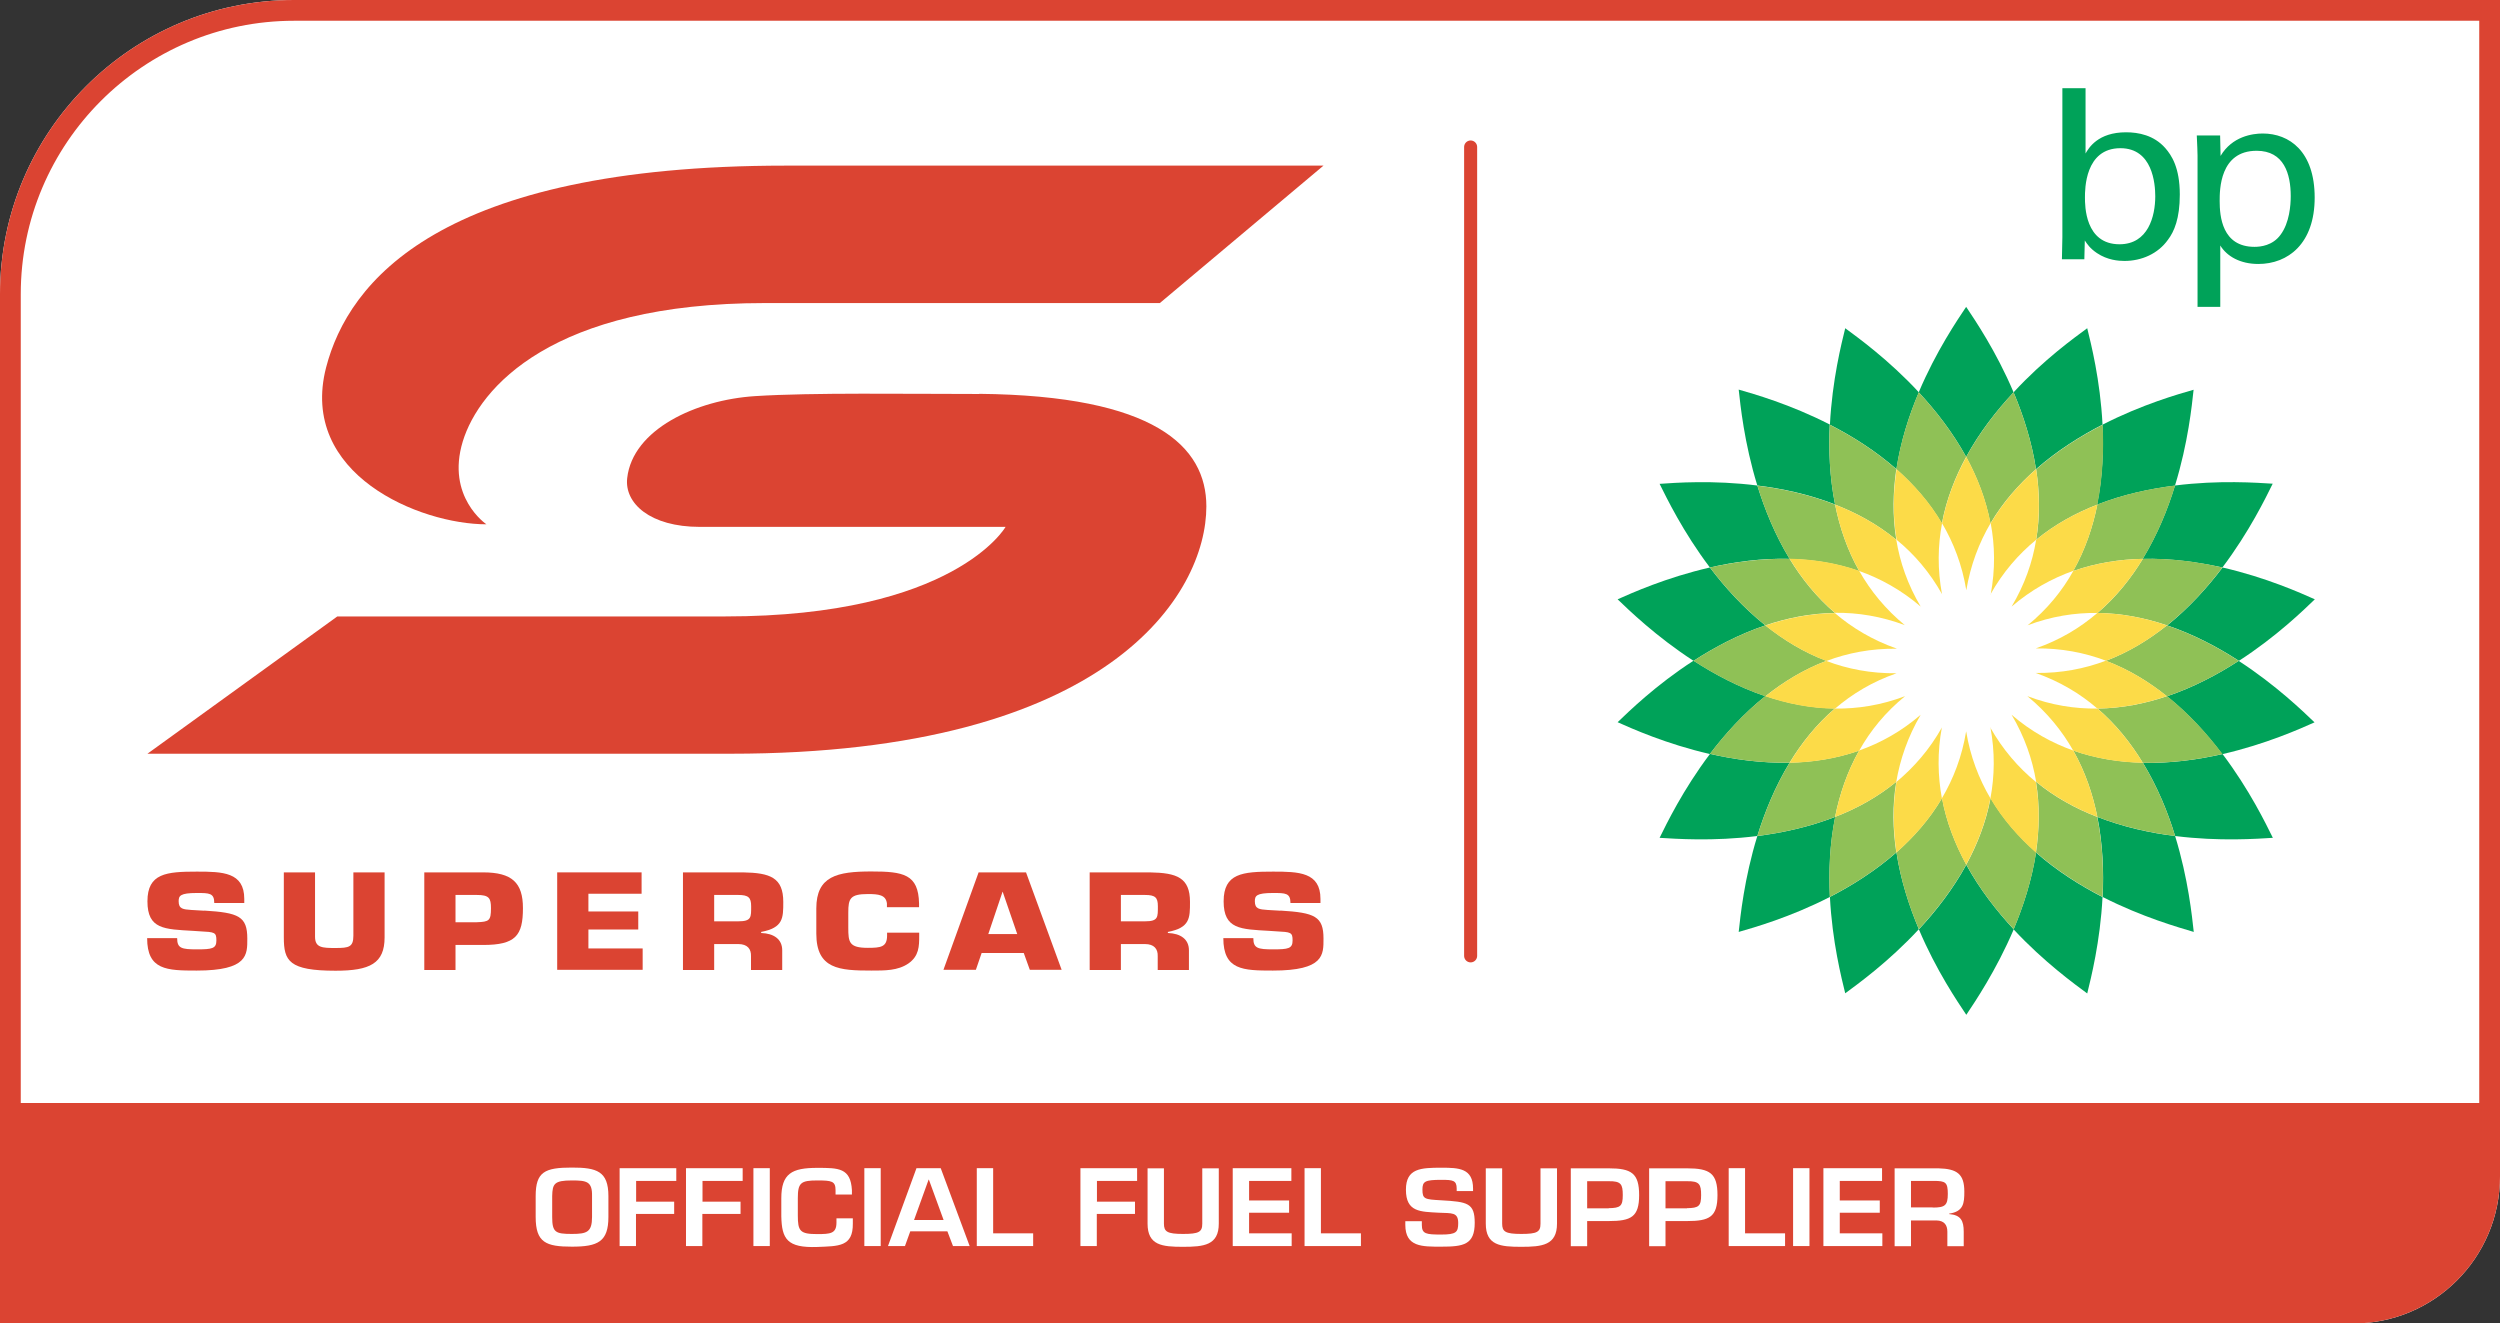 <?xml version="1.0" encoding="UTF-8"?><svg id="Layer_2" xmlns="http://www.w3.org/2000/svg" viewBox="0 0 164.98 87.34"><rect x="0" y="0" width="164.98" height="87.34" fill="#333333" stroke="none"/><defs><style>.cls-1,.cls-2,.cls-3,.cls-4{fill-rule:evenodd;}.cls-1,.cls-5{fill:#fff;}.cls-6{fill:none;stroke:#db4432;stroke-linecap:round;stroke-miterlimit:10;stroke-width:.86px;}.cls-2{fill:#8fc156;}.cls-7{fill:#db4432;}.cls-3{fill:#fcdb48;}.cls-4,.cls-8{fill:#00a259;}</style></defs><g id="Layer_1-2"><path class="cls-5" d="M155.28,87.34H0V19.41C0,8.69,8.69,0,19.41,0h145.57v77.64c0,5.36-4.34,9.7-9.7,9.7Z"/><path class="cls-7" d="M0,72.79h164.98v3.88c0,5.89-4.78,10.68-10.68,10.68H0v-14.56H0Z"/><line class="cls-6" x1="97.05" y1="9.7" x2="97.05" y2="63.08"/><path class="cls-5" d="M40.15,78.93v1.38c0,1.64-.7,1.96-2.41,1.96s-2.39-.27-2.39-1.96v-1.38c0-1.6.6-1.88,2.39-1.88,1.63,0,2.41.23,2.41,1.88ZM36.44,78.93v1.38c0,1.02.22,1.12,1.3,1.12.99,0,1.33-.12,1.33-1.12v-1.38c.02-.97-.36-1.03-1.33-1.03-1.17,0-1.28.22-1.3,1.03Z"/><path class="cls-5" d="M41.97,79.3h2.52v.81h-2.52v2.12h-1.08v-5.14h3.74v.84h-2.65v1.36Z"/><path class="cls-5" d="M46.35,79.3h2.52v.81h-2.52v2.12h-1.08v-5.14h3.74v.84h-2.65v1.36Z"/><path class="cls-5" d="M50.8,82.23h-1.08v-5.14h1.08v5.14Z"/><path class="cls-5" d="M55.14,78.82v-.28c0-.6-.26-.64-1.21-.64-1.09,0-1.28.16-1.28,1.17v1.14c0,1.03.14,1.23,1.28,1.23.87,0,1.27-.03,1.27-.76v-.28h1.08v.34c.02,1.55-.95,1.49-2.35,1.55-1.99.07-2.34-.53-2.37-2.03v-1.18c0-1.64.7-2.01,2.37-2.01,1.41,0,2.21,0,2.29,1.48v.28h-1.08Z"/><path class="cls-5" d="M58.12,82.23h-1.08v-5.14h1.08v5.14Z"/><path class="cls-5" d="M60.07,81.26l-.35.97h-1.12l1.88-5.14h1.6l1.91,5.14h-1.1l-.37-.97h-2.44ZM61.3,77.85h-.02l-.96,2.66h1.95l-.97-2.66Z"/><path class="cls-5" d="M65.54,81.39h2.64v.84h-3.72v-5.14h1.08v4.29Z"/><path class="cls-5" d="M72.38,79.3h2.52v.81h-2.52v2.12h-1.08v-5.14h3.74v.84h-2.65v1.36Z"/><path class="cls-5" d="M80.43,77.1v3.65c0,1.43-.99,1.53-2.36,1.53s-2.34-.09-2.34-1.53v-3.65h1.08v3.65c0,.53.21.68,1.26.68s1.27-.13,1.27-.68v-3.65h1.08Z"/><path class="cls-5" d="M82.43,79.22h2.64v.81h-2.64v1.36h2.81v.84h-3.89v-5.14h3.87v.84h-2.79v1.28Z"/><path class="cls-5" d="M87.17,81.39h2.64v.84h-3.72v-5.14h1.08v4.29Z"/><path class="cls-5" d="M93.83,80.6v.24c0,.59.28.63,1.28.63s1.12-.16,1.12-.76c0-.73-.43-.64-1.27-.68-1.22-.07-2.18-.03-2.18-1.52,0-1.41.98-1.45,2.34-1.45,1.15,0,2.09.03,2.09,1.38v.16h-1.08v-.16c0-.55-.25-.58-1.01-.58-1.08,0-1.25.1-1.25.64,0,.63.14.65,1.24.71,1.74.1,2.21.18,2.21,1.49,0,1.45-.75,1.57-2.21,1.57-1.25,0-2.37.03-2.37-1.44v-.24h1.08Z"/><path class="cls-5" d="M102.75,77.1v3.65c0,1.43-.99,1.53-2.36,1.53s-2.34-.09-2.34-1.53v-3.65h1.08v3.65c0,.53.21.68,1.26.68s1.27-.13,1.27-.68v-3.65h1.08Z"/><path class="cls-5" d="M103.66,77.1h2.5c1.51,0,2.01.33,2.01,1.77s-.53,1.71-2.01,1.71h-1.42v1.66h-1.08v-5.14ZM106.16,79.73c.78-.01.93-.14.93-.86s-.11-.93-.93-.92h-1.42v1.79h1.42Z"/><path class="cls-5" d="M108.83,77.1h2.5c1.51,0,2.01.33,2.01,1.77s-.53,1.71-2.01,1.71h-1.42v1.66h-1.08v-5.14ZM111.33,79.73c.78-.01.93-.14.93-.86s-.11-.93-.93-.92h-1.42v1.79h1.42Z"/><path class="cls-5" d="M115.16,81.39h2.64v.84h-3.72v-5.14h1.08v4.29Z"/><path class="cls-5" d="M119.41,82.23h-1.08v-5.14h1.08v5.14Z"/><path class="cls-5" d="M121.41,79.22h2.64v.81h-2.64v1.36h2.81v.84h-3.89v-5.14h3.87v.84h-2.79v1.28Z"/><path class="cls-5" d="M126.11,80.54v1.7h-1.08v-5.14h2.89c1.24.03,1.71.38,1.71,1.54,0,.76-.05,1.31-1,1.45v.03c.77.06.96.44.96,1.16v.96h-1.08v-.96c0-.43-.2-.73-.72-.74h-1.66ZM127.55,79.69c.8,0,.99-.14.99-.9s-.14-.86-.92-.86h-1.51v1.75h1.43Z"/><path class="cls-7" d="M87.34,10.93h-35.49c-22.86,0-28.87,7.68-30.33,13.32-1.82,7.06,6.19,10.35,10.58,10.35,0,0-2.68-1.8-1.56-5.47,1.09-3.55,5.92-9.13,19.93-9.13h26.07l10.8-9.07Z"/><path class="cls-7" d="M64.6,26c-4.69,0-11.02-.1-14.76.14-3.93.25-8.09,2.21-8.45,5.41-.19,1.66,1.51,3.22,4.79,3.22h20.18s-3.36,5.91-18.5,5.91h-25.6l-12.53,9.06h38.48c25.05,0,31.4-10.58,31.4-16.32,0-3.97-3.41-7.31-14.98-7.43Z"/><path class="cls-7" d="M13.47,60.09c2.28.14,2.85.38,2.85,1.85,0,1.06.05,2.11-3.34,2.11-1.97,0-3.27-.03-3.27-2.14h1.98c0,.67.29.74,1.3.74s1.29-.05,1.29-.59-.11-.55-1.08-.6l-.45-.03c-1.9-.11-3.02-.1-3.02-1.95s1.25-1.96,3.26-1.96c1.69,0,3.13.03,3.13,1.8v.27h-1.98c0-.66-.33-.66-1.15-.66-1.11,0-1.2.19-1.2.55,0,.51.3.53.84.57l.85.05Z"/><path class="cls-7" d="M25.38,57.57v4.29c0,1.72-.97,2.2-3.23,2.2-3.09,0-3.42-.65-3.42-2.2v-4.29h2.06v4.25c0,.73.49.74,1.36.74s1.17-.06,1.17-.81v-4.18h2.06Z"/><path class="cls-7" d="M28,64v-6.43h3.88c1.91,0,2.63.68,2.63,2.36,0,1.81-.48,2.43-2.63,2.43h-1.82v1.65h-2.06ZM31.47,60.86c.81-.03.93-.1.93-.93,0-.66-.12-.87-.93-.87h-1.41v1.8h1.41Z"/><path class="cls-7" d="M38.83,60.15h3.29v1.19h-3.29v1.25h3.58v1.41h-5.64v-6.43h5.57v1.41h-3.51v1.17Z"/><path class="cls-7" d="M45.07,57.57h3.97c1.78.03,2.65.34,2.65,1.95,0,1.07,0,1.7-1.46,1.98v.07c.84.03,1.39.41,1.39,1.14v1.3h-2.06v-.9c.02-.48-.23-.81-.84-.81h-1.59v1.71h-2.06v-6.43ZM48.72,60.8c.88,0,.85-.27.85-1,0-.57-.18-.74-.85-.74h-1.59v1.74h1.59Z"/><path class="cls-7" d="M60.66,61.56v.19c0,.7-.01,1.34-.71,1.83-.7.48-1.55.47-2.45.47-2.1,0-3.63-.09-3.63-2.44v-1.66c0-2.13,1.37-2.44,3.63-2.44,2.12,0,3.11.18,3.15,2.11v.25h-2.12v-.25c-.07-.57-.56-.62-1.26-.62-1.17,0-1.29.3-1.29,1.22v1c0,.96.05,1.33,1.29,1.33.85,0,1.27-.05,1.27-.81v-.19h2.12Z"/><path class="cls-7" d="M64.78,62.89l-.38,1.11h-2.14l2.32-6.43h3.13l2.35,6.43h-2.1l-.4-1.11h-2.77ZM66.18,58.85h-.02l-.94,2.79h1.91l-.96-2.79Z"/><path class="cls-7" d="M71.91,57.57h3.97c1.78.03,2.65.34,2.65,1.95,0,1.07,0,1.7-1.46,1.98v.07c.84.03,1.39.41,1.39,1.14v1.3h-2.06v-.9c.02-.48-.23-.81-.84-.81h-1.59v1.71h-2.06v-6.43ZM75.56,60.8c.88,0,.85-.27.85-1,0-.57-.17-.74-.85-.74h-1.59v1.74h1.59Z"/><path class="cls-7" d="M84.49,60.09c2.28.14,2.85.38,2.85,1.85,0,1.06.05,2.11-3.34,2.11-1.97,0-3.27-.03-3.27-2.14h1.98c0,.67.29.74,1.3.74s1.29-.05,1.29-.59-.11-.55-1.08-.6l-.45-.03c-1.9-.11-3.02-.1-3.02-1.95s1.25-1.96,3.26-1.96c1.69,0,3.13.03,3.13,1.8v.27h-1.98c0-.66-.33-.66-1.15-.66-1.11,0-1.2.19-1.2.55,0,.51.3.53.84.57l.85.05Z"/><path class="cls-7" d="M163.61,1.37v76.27c0,4.6-3.74,8.34-8.34,8.34H1.37V19.41C1.37,9.46,9.46,1.37,19.41,1.37h144.2M164.98,0H19.41C8.69,0,0,8.69,0,19.41v67.93h155.28c5.36,0,9.7-4.34,9.7-9.7V0h0Z"/><path class="cls-8" d="M142.23,12.95c0,1.33-.47,3.17-2.36,3.17-2.28,0-2.28-2.55-2.28-3.09s0-3.25,2.34-3.25c2.13,0,2.3,2.36,2.3,3.17ZM137.63,5.82h-1.53v9.83l-.03,1.46h1.48l.03-1.24c.16.24.34.52.8.83.7.47,1.43.52,1.82.52,1.12,0,2.21-.47,2.87-1.4.41-.54.78-1.4.78-2.98,0-1.79-.55-2.6-.96-3.07-.75-.85-1.77-1.04-2.59-1.04-1.85,0-2.46,1.03-2.67,1.4v-4.31Z"/><path class="cls-8" d="M146.48,13.27c0-.73,0-3.32,2.44-3.32,1.81,0,2.25,1.53,2.25,2.99,0,.59-.08,1.76-.67,2.55-.52.72-1.33.8-1.72.8-2.15,0-2.3-2.03-2.3-3.03ZM145.01,20.25h1.51v-4.05c.44.72,1.32,1.22,2.51,1.22,1.95,0,3.72-1.33,3.72-4.38s-1.67-4.23-3.43-4.23c-.67,0-2.02.19-2.78,1.48l-.03-1.35h-1.54c.03.78.05.98.05,1.33v9.97Z"/><path class="cls-4" d="M132.88,25.89c-1.15-2.72-2.57-4.8-3.13-5.64-.56.84-1.98,2.92-3.13,5.64,1.13,1.21,2.24,2.64,3.13,4.26.88-1.62,2-3.05,3.13-4.26Z"/><path class="cls-4" d="M126.63,61.33c1.15,2.72,2.57,4.8,3.13,5.64.56-.84,1.97-2.92,3.13-5.64-1.13-1.22-2.24-2.64-3.13-4.26-.89,1.62-2,3.05-3.13,4.26Z"/><path class="cls-4" d="M126.63,25.89c-2.01-2.17-4.05-3.63-4.86-4.23-.24.98-.86,3.42-1.01,6.37,1.47.75,3.01,1.72,4.39,2.93.28-1.83.83-3.55,1.48-5.07Z"/><path class="cls-4" d="M132.88,61.33c2.01,2.16,4.05,3.63,4.86,4.23.24-.98.86-3.42,1.01-6.36-1.47-.76-3.01-1.72-4.39-2.94-.28,1.83-.84,3.55-1.48,5.07Z"/><path class="cls-4" d="M120.76,28.02c-2.63-1.35-5.05-2.03-6.02-2.31.11,1,.36,3.51,1.23,6.33,1.64.2,3.41.58,5.13,1.25-.36-1.81-.43-3.62-.35-5.27Z"/><path class="cls-4" d="M138.75,59.19c2.63,1.34,5.05,2.02,6.02,2.31-.11-1-.36-3.5-1.23-6.33-1.64-.2-3.41-.59-5.13-1.26.36,1.81.43,3.62.35,5.28Z"/><path class="cls-4" d="M118.1,36.88c-.96-1.58-1.64-3.26-2.13-4.84-2.93-.37-5.44-.18-6.45-.11.45.9,1.54,3.17,3.32,5.52,1.61-.37,3.41-.62,5.26-.57Z"/><path class="cls-4" d="M141.41,50.33c.96,1.58,1.65,3.26,2.13,4.84,2.93.37,5.44.18,6.45.12-.45-.91-1.54-3.17-3.32-5.53-1.61.37-3.41.62-5.26.58Z"/><path class="cls-4" d="M112.84,37.45c-2.88.66-5.17,1.69-6.09,2.1.73.7,2.53,2.45,5.01,4.06,1.39-.9,2.99-1.75,4.74-2.34-1.44-1.15-2.66-2.5-3.66-3.82Z"/><path class="cls-4" d="M147.74,43.61c-1.39.9-2.99,1.75-4.74,2.34,1.44,1.15,2.66,2.5,3.65,3.82,2.88-.66,5.17-1.69,6.09-2.1-.73-.7-2.53-2.45-5.01-4.06Z"/><path class="cls-4" d="M116.5,45.94c-1.75-.59-3.35-1.44-4.74-2.34-2.48,1.6-4.28,3.36-5.01,4.06.92.41,3.21,1.44,6.09,2.1,1-1.32,2.21-2.66,3.66-3.82Z"/><path class="cls-4" d="M143.01,41.27c1.75.59,3.35,1.44,4.74,2.34,2.48-1.6,4.28-3.36,5.01-4.06-.92-.41-3.21-1.44-6.09-2.1-1,1.32-2.21,2.66-3.65,3.82Z"/><path class="cls-4" d="M112.84,49.76c-1.78,2.36-2.87,4.62-3.32,5.53,1.01.06,3.51.25,6.45-.12.49-1.58,1.17-3.26,2.13-4.84-1.85.04-3.64-.21-5.26-.58Z"/><path class="cls-4" d="M146.66,37.45c1.78-2.36,2.87-4.62,3.32-5.53-1.01-.06-3.52-.25-6.45.12-.48,1.58-1.17,3.26-2.13,4.84,1.85-.04,3.64.21,5.26.57Z"/><path class="cls-4" d="M121.1,53.91c-1.72.67-3.49,1.05-5.13,1.26-.87,2.82-1.12,5.32-1.23,6.33.97-.28,3.39-.96,6.02-2.31-.08-1.65-.02-3.46.35-5.28Z"/><path class="cls-4" d="M138.4,33.3c1.72-.67,3.49-1.05,5.13-1.25.87-2.82,1.12-5.32,1.23-6.33-.97.28-3.39.96-6.02,2.31.08,1.65.02,3.46-.35,5.27Z"/><path class="cls-4" d="M120.76,59.19c.15,2.95.77,5.38,1.01,6.36.81-.6,2.85-2.06,4.86-4.23-.64-1.52-1.2-3.25-1.48-5.07-1.39,1.22-2.92,2.18-4.39,2.94Z"/><path class="cls-4" d="M138.75,28.02c-.15-2.95-.77-5.38-1.01-6.36-.81.6-2.86,2.06-4.86,4.23.64,1.52,1.2,3.25,1.48,5.07,1.39-1.22,2.92-2.18,4.39-2.94Z"/><path class="cls-2" d="M128.15,34.53c.3-1.58.87-3.04,1.6-4.38-.89-1.62-2-3.05-3.13-4.26-.64,1.52-1.2,3.25-1.48,5.07,1.14,1.01,2.19,2.19,3,3.57Z"/><path class="cls-2" d="M131.36,52.68c-.3,1.58-.87,3.04-1.6,4.38.88,1.62,2,3.05,3.13,4.26.64-1.52,1.2-3.25,1.48-5.07-1.14-1.01-2.19-2.19-3-3.57Z"/><path class="cls-2" d="M121.1,33.3c1.42.55,2.8,1.3,4.04,2.32-.26-1.58-.22-3.16,0-4.66-1.39-1.22-2.92-2.18-4.39-2.93-.08,1.65-.02,3.46.35,5.27Z"/><path class="cls-2" d="M138.4,53.91c-1.42-.55-2.8-1.3-4.04-2.32.26,1.58.22,3.15,0,4.66,1.39,1.22,2.92,2.18,4.39,2.94.08-1.65.02-3.46-.35-5.28Z"/><path class="cls-2" d="M122.69,37.68c-.79-1.4-1.29-2.89-1.59-4.38-1.72-.67-3.49-1.05-5.13-1.25.49,1.58,1.17,3.26,2.13,4.84,1.52.03,3.08.27,4.59.8Z"/><path class="cls-2" d="M136.82,49.53c.79,1.4,1.29,2.89,1.59,4.38,1.72.67,3.49,1.05,5.13,1.26-.48-1.58-1.17-3.26-2.13-4.84-1.52-.03-3.08-.27-4.59-.8Z"/><path class="cls-2" d="M116.5,41.27c1.44-.49,2.98-.8,4.59-.82-1.22-1.05-2.2-2.27-2.99-3.57-1.85-.04-3.64.21-5.26.57,1,1.32,2.21,2.66,3.66,3.82Z"/><path class="cls-2" d="M143.01,45.94c-1.44.49-2.98.8-4.59.82,1.22,1.04,2.2,2.28,2.99,3.58,1.85.04,3.64-.21,5.26-.58-1-1.32-2.21-2.66-3.65-3.82Z"/><path class="cls-2" d="M120.53,43.61c-1.5-.56-2.84-1.39-4.03-2.34-1.75.59-3.35,1.44-4.74,2.34,1.39.9,2.99,1.75,4.74,2.34,1.19-.95,2.53-1.77,4.03-2.34Z"/><path class="cls-2" d="M138.97,43.61c1.5.56,2.85,1.39,4.03,2.34,1.75-.59,3.35-1.44,4.74-2.34-1.39-.9-2.99-1.75-4.74-2.34-1.19.95-2.53,1.77-4.03,2.34Z"/><path class="cls-2" d="M118.1,50.33c.79-1.3,1.77-2.53,2.99-3.58-1.61-.02-3.15-.33-4.59-.82-1.44,1.15-2.66,2.5-3.66,3.82,1.61.37,3.41.62,5.26.58Z"/><path class="cls-2" d="M141.41,36.88c-.79,1.3-1.77,2.53-2.99,3.57,1.6.02,3.15.33,4.59.82,1.44-1.15,2.66-2.5,3.65-3.82-1.61-.37-3.41-.62-5.26-.57Z"/><path class="cls-2" d="M122.69,49.53c-1.51.53-3.07.77-4.59.8-.96,1.58-1.64,3.26-2.13,4.84,1.64-.21,3.41-.59,5.13-1.26.3-1.49.8-2.98,1.59-4.38Z"/><path class="cls-2" d="M136.82,37.68c1.51-.53,3.07-.77,4.59-.8.96-1.58,1.65-3.26,2.13-4.84-1.64.2-3.41.58-5.13,1.25-.3,1.49-.8,2.98-1.59,4.38Z"/><path class="cls-2" d="M128.15,52.68c-.81,1.38-1.86,2.56-3,3.57.28,1.83.83,3.55,1.48,5.07,1.13-1.22,2.24-2.64,3.13-4.26-.73-1.34-1.31-2.8-1.6-4.38Z"/><path class="cls-2" d="M125.14,51.59c-1.24,1.02-2.62,1.77-4.04,2.32-.36,1.81-.43,3.62-.35,5.28,1.47-.76,3.01-1.72,4.39-2.94-.23-1.51-.27-3.08,0-4.66Z"/><path class="cls-2" d="M131.36,34.53c.81-1.38,1.86-2.56,3-3.57-.28-1.83-.84-3.55-1.48-5.07-1.13,1.21-2.24,2.64-3.13,4.26.73,1.34,1.3,2.8,1.6,4.38Z"/><path class="cls-2" d="M134.37,35.62c1.24-1.02,2.62-1.77,4.04-2.32.36-1.81.43-3.62.35-5.27-1.47.76-3.01,1.72-4.39,2.94.23,1.51.27,3.08,0,4.66Z"/><path class="cls-1" d="M128.16,39.23c-.82-1.47-1.86-2.66-3.01-3.61.25,1.48.76,2.97,1.61,4.41-1.28-1.1-2.65-1.86-4.06-2.35.73,1.31,1.72,2.53,3.03,3.6-1.58-.6-3.13-.84-4.63-.82,1.14.98,2.48,1.79,4.07,2.34-1.69-.02-3.23.28-4.63.81,1.4.53,2.95.83,4.63.81-1.59.56-2.94,1.37-4.07,2.34,1.5.02,3.05-.22,4.63-.82-1.3,1.07-2.29,2.29-3.03,3.6,1.41-.5,2.79-1.26,4.07-2.36-.86,1.45-1.37,2.93-1.61,4.42,1.16-.95,2.19-2.14,3.01-3.61-.31,1.65-.28,3.23,0,4.7.76-1.29,1.33-2.76,1.6-4.42.28,1.66.84,3.13,1.6,4.42.28-1.47.31-3.05,0-4.7.82,1.47,1.86,2.65,3.02,3.61-.24-1.48-.76-2.97-1.62-4.42,1.28,1.1,2.66,1.86,4.07,2.36-.73-1.31-1.72-2.53-3.03-3.6,1.58.6,3.13.84,4.63.82-1.14-.98-2.48-1.79-4.07-2.35,1.69.02,3.23-.28,4.63-.81-1.4-.53-2.94-.83-4.63-.81,1.59-.56,2.94-1.37,4.07-2.34-1.5-.02-3.05.23-4.63.82,1.31-1.07,2.3-2.29,3.03-3.6-1.41.5-2.79,1.26-4.07,2.36.86-1.45,1.37-2.94,1.62-4.41-1.16.95-2.19,2.14-3.02,3.61.31-1.66.28-3.23,0-4.7-.76,1.29-1.33,2.76-1.6,4.42-.27-1.66-.84-3.13-1.6-4.42-.27,1.47-.31,3.04,0,4.7Z"/><path class="cls-3" d="M128.16,39.23c-.31-1.66-.28-3.23,0-4.7-.81-1.38-1.86-2.56-3-3.57-.23,1.51-.27,3.08,0,4.66,1.16.95,2.19,2.14,3.01,3.61Z"/><path class="cls-3" d="M131.35,47.99c.31,1.65.28,3.23,0,4.7.81,1.38,1.86,2.56,3,3.57.23-1.51.27-3.08,0-4.66-1.16-.95-2.19-2.14-3.02-3.61Z"/><path class="cls-3" d="M125.14,35.62c-1.24-1.02-2.62-1.77-4.04-2.32.3,1.49.8,2.98,1.59,4.38,1.41.5,2.79,1.26,4.06,2.35-.86-1.45-1.37-2.93-1.61-4.41Z"/><path class="cls-3" d="M134.37,51.59c1.24,1.02,2.62,1.77,4.04,2.32-.3-1.49-.8-2.98-1.59-4.38-1.41-.5-2.79-1.26-4.07-2.36.86,1.45,1.37,2.93,1.62,4.42Z"/><path class="cls-3" d="M125.72,41.27c-1.3-1.07-2.29-2.29-3.03-3.6-1.51-.53-3.07-.77-4.59-.8.79,1.3,1.77,2.53,2.99,3.57,1.5-.02,3.05.23,4.63.82Z"/><path class="cls-3" d="M133.79,45.94c1.3,1.07,2.29,2.29,3.03,3.6,1.51.53,3.07.77,4.59.8-.79-1.3-1.77-2.53-2.99-3.58-1.5.02-3.05-.22-4.63-.82Z"/><path class="cls-3" d="M125.16,42.8c-1.59-.56-2.94-1.37-4.07-2.34-1.61.02-3.15.33-4.59.82,1.19.95,2.53,1.77,4.03,2.34,1.4-.53,2.95-.83,4.63-.81Z"/><path class="cls-3" d="M134.34,44.41c1.59.56,2.94,1.37,4.07,2.35,1.6-.02,3.15-.33,4.59-.82-1.19-.95-2.53-1.77-4.03-2.34-1.4.53-2.94.83-4.63.81Z"/><path class="cls-3" d="M120.53,43.61c-1.5.56-2.84,1.39-4.03,2.34,1.44.49,2.98.8,4.59.82,1.14-.98,2.48-1.79,4.07-2.34-1.69.02-3.23-.28-4.63-.81Z"/><path class="cls-3" d="M138.97,43.61c1.5-.56,2.85-1.39,4.03-2.34-1.44-.49-2.98-.8-4.59-.82-1.14.98-2.48,1.79-4.07,2.34,1.69-.02,3.23.28,4.63.81Z"/><path class="cls-3" d="M125.72,45.94c-1.58.6-3.13.84-4.63.82-1.22,1.04-2.2,2.28-2.99,3.58,1.52-.03,3.08-.27,4.59-.8.73-1.31,1.72-2.53,3.03-3.6Z"/><path class="cls-3" d="M133.79,41.27c1.58-.6,3.13-.84,4.63-.82,1.22-1.05,2.2-2.27,2.99-3.57-1.52.03-3.08.27-4.59.8-.73,1.31-1.72,2.53-3.03,3.6Z"/><path class="cls-3" d="M128.15,52.68c.3,1.58.87,3.04,1.6,4.38.73-1.34,1.3-2.8,1.6-4.38-.76-1.29-1.33-2.76-1.6-4.42-.27,1.66-.84,3.13-1.6,4.42Z"/><path class="cls-3" d="M128.16,47.99c-.82,1.47-1.86,2.65-3.01,3.61-.26,1.58-.22,3.15,0,4.66,1.14-1.01,2.19-2.19,3-3.57-.27-1.47-.31-3.05,0-4.7Z"/><path class="cls-3" d="M122.69,49.53c-.79,1.4-1.29,2.89-1.59,4.38,1.42-.55,2.8-1.3,4.04-2.32.25-1.48.76-2.97,1.61-4.42-1.28,1.1-2.65,1.86-4.07,2.36Z"/><path class="cls-3" d="M131.36,34.53c-.3-1.58-.87-3.04-1.6-4.38-.73,1.34-1.31,2.8-1.6,4.38.76,1.29,1.33,2.76,1.6,4.42.28-1.66.84-3.13,1.6-4.42Z"/><path class="cls-3" d="M131.35,39.23c.82-1.47,1.86-2.66,3.02-3.61.26-1.58.22-3.16,0-4.66-1.14,1-2.19,2.19-3,3.57.28,1.47.31,3.04,0,4.7Z"/><path class="cls-3" d="M136.82,37.68c.79-1.4,1.29-2.89,1.59-4.38-1.42.55-2.8,1.3-4.04,2.32-.24,1.48-.76,2.97-1.62,4.41,1.28-1.1,2.66-1.86,4.07-2.36Z"/></g></svg>